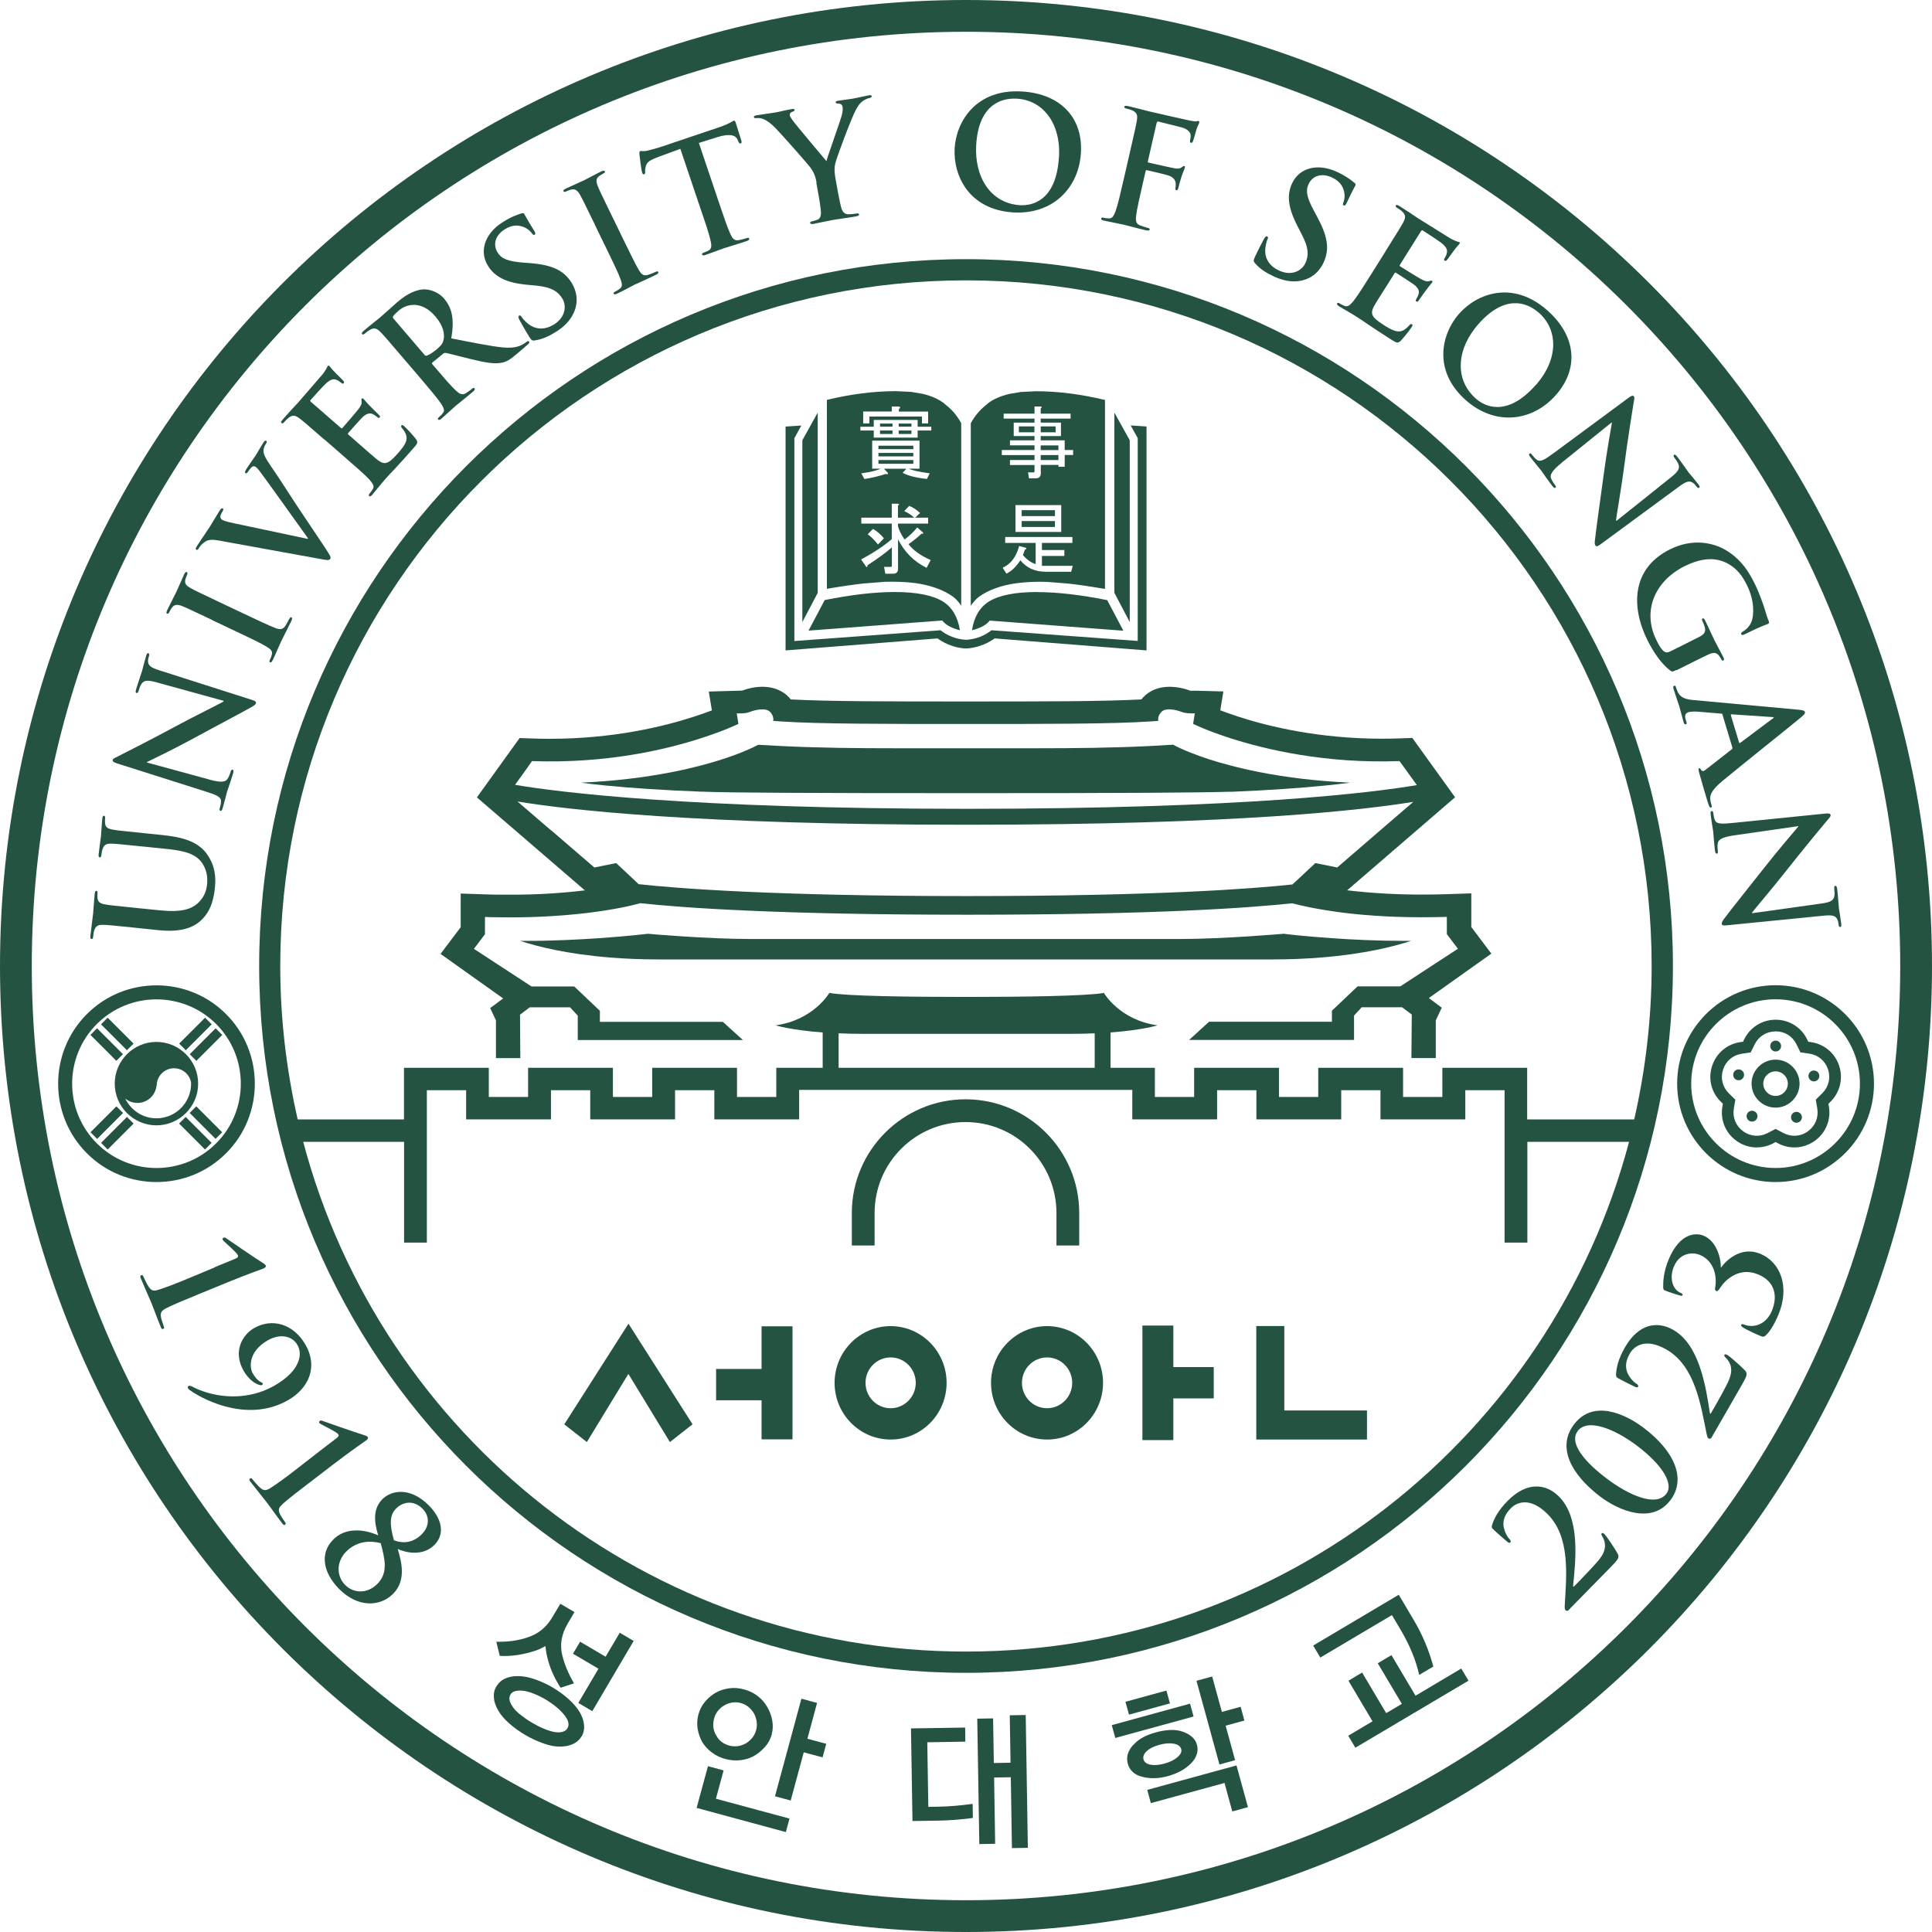 <?xml version="1.0" encoding="UTF-8"?>
<svg id="_레이어_2" data-name="레이어 2" xmlns="http://www.w3.org/2000/svg" viewBox="0 0 206.12 206.12">
  <defs>
    <style>
      .cls-1 {
        fill: #245441;
      }
    </style>
  </defs>
  <g id="_레이어_1-2" data-name="레이어 1">
    <path class="cls-1" d="m103.06,0C46.14,0,0,46.14,0,103.06c0,56.92,46.14,103.06,103.06,103.06,56.92,0,103.06-46.14,103.06-103.06C206.12,46.14,159.98,0,103.06,0Zm70.48,173.54c-18.04,18.04-42.95,29.19-70.48,29.19-27.53,0-52.43-11.15-70.48-29.19C14.55,155.5,3.39,130.59,3.39,103.06s11.16-52.44,29.19-70.48C50.63,14.54,75.53,3.39,103.06,3.39c27.53,0,52.44,11.15,70.48,29.19,18.04,18.04,29.19,42.95,29.19,70.48,0,27.53-11.16,52.44-29.19,70.48Z"/>
    <g>
      <path class="cls-1" d="m14.54,98.99c-2.5-.26-2.96-.3-3.48-.32-.56-.02-.84.08-1.01.61-.05.13-.09.41-.11.64-.02.18-.06.28-.18.26s-.14-.13-.11-.38c.09-.87.24-1.9.29-2.39.04-.39.1-1.43.16-2.02.03-.25.07-.36.18-.35s.14.11.12.28c-.02.18-.01.28,0,.48.04.45.3.61.87.7.52.09.98.13,3.48.39l2.3.23c2.38.24,3.43-.13,4.17-.87.68-.68.83-1.43.88-1.98.07-.72-.07-1.63-.66-2.36-.81-1-2.28-1.2-3.97-1.37l-2.05-.21c-2.5-.25-2.96-.3-3.48-.32-.56-.02-.84.08-1.01.61-.05.13-.09.41-.11.59s-.06.28-.18.26-.14-.13-.11-.36c.09-.84.24-1.87.24-1.88.02-.2.08-1.24.14-1.87.02-.23.07-.34.18-.33s.14.11.12.31c-.02.18-.01.28,0,.48.04.45.3.61.87.7.52.09.98.13,3.48.39l1.76.18c1.82.19,3.74.56,4.78,2.06.88,1.27.94,2.47.83,3.54-.09.87-.3,2.44-1.51,3.53-.84.76-2.12,1.26-4.5,1.02l-2.4-.25Z"/>
      <path class="cls-1" d="m22.32,83.17c1.24.34,1.71.26,1.92-.03.18-.24.28-.54.36-.79.05-.17.11-.26.21-.23.13.04.12.19.05.41-.31,1.03-.55,1.65-.64,1.95-.04.14-.22.9-.46,1.72-.06.21-.12.34-.26.3-.09-.03-.1-.13-.05-.29.06-.21.13-.5.13-.74,0-.45-.44-.65-1.81-1.08l-9.27-2.94c-.32-.1-.52-.21-.48-.37.05-.17.3-.25.67-.44.26-.13,3.51-1.77,6.5-3.39,1.4-.75,4.31-2.2,4.65-2.4l.02-.08-7.15-1.97c-.97-.27-1.31-.22-1.58.11-.17.21-.28.59-.35.81-.06.19-.12.24-.22.21-.13-.04-.09-.22-.02-.46.25-.82.52-1.57.62-1.9.05-.17.19-.79.42-1.56.06-.21.12-.36.25-.32.1.03.11.14.06.33-.05.16-.09.28-.1.49,0,.48.29.71,1.17.99l9.92,3.17c.35.1.47.21.43.35-.05.17-.28.31-.51.43-1.25.71-3.93,2.11-6.05,3.27-2.22,1.21-4.68,2.39-5.07,2.58v.05s6.63,1.81,6.63,1.81Z"/>
      <path class="cls-1" d="m22.63,66.14c-2.27-1.07-2.68-1.27-3.17-1.47-.52-.21-.84-.18-1.08.11-.12.14-.23.33-.31.51-.07.15-.14.22-.26.17-.09-.04-.06-.18.05-.41.27-.57.76-1.49.96-1.92.18-.37.55-1.27.82-1.84.09-.19.18-.3.27-.26.12.06.11.16.04.31-.07.15-.11.28-.17.47-.12.44.08.68.59.95.46.26.88.45,3.15,1.53l2.62,1.24c1.45.69,2.62,1.24,3.29,1.49.42.15.74.17,1.01-.25.13-.19.31-.51.42-.73.08-.16.16-.22.23-.18.1.05.09.19.01.35-.47.98-.96,1.9-1.15,2.31-.16.34-.56,1.3-.85,1.9-.09.19-.19.28-.29.23-.08-.04-.09-.12,0-.29.11-.22.16-.42.2-.56.08-.33-.13-.54-.54-.79-.59-.37-1.77-.93-3.21-1.61l-2.62-1.24Z"/>
      <path class="cls-1" d="m23.3,57.66c-.97-.17-1.27-.03-1.73.38-.19.17-.33.4-.4.51-.08.12-.15.14-.23.09-.11-.07-.03-.23.11-.44.47-.74,1.02-1.5,1.33-1.99.22-.35.61-1.04,1.05-1.73.11-.17.23-.3.33-.24.1.06.07.16,0,.29-.14.22-.26.44-.25.6,0,.14.08.25.2.33.18.12.65.24,1.27.37l7.84,1.66.04-.06c-1.14-1.58-4.46-6.25-5.16-7.17-.14-.19-.31-.37-.43-.46-.11-.07-.26-.09-.38.01-.16.13-.31.33-.43.51-.08.12-.17.23-.26.16-.11-.07-.06-.21.11-.48.45-.69.86-1.25.98-1.43.15-.24.53-.92.8-1.33.12-.18.21-.27.31-.21.1.06.07.16-.02.3-.09.14-.28.43-.27.79,0,.26.11.62.76,1.57.96,1.38,1.47,2.23,2.69,4.08,1.46,2.19,2.55,3.81,3.05,4.56.57.88.74,1.1.62,1.3-.12.18-.36.14-1.19-.02l-10.73-1.95Z"/>
      <path class="cls-1" d="m34.63,46.92c-1.89-1.65-2.24-1.95-2.66-2.27-.45-.34-.73-.42-1.18-.08-.11.08-.31.28-.46.45-.12.14-.21.19-.3.11-.09-.08-.04-.18.13-.37.29-.34.62-.69.89-1,.29-.31.56-.59.71-.76.35-.4,2.5-2.88,2.7-3.12.18-.26.33-.48.39-.6.04-.07.07-.18.12-.24.05-.06.12-.03.18.02.09.08.18.27.72.8.11.12.64.62.77.78.05.07.1.16.03.24-.08.09-.16.06-.27-.04-.09-.08-.31-.25-.51-.32-.3-.11-.56-.11-1.17.44-.21.19-1.37,1.48-1.59,1.72-.05.06-.04.12.05.2l3.15,2.74c.09.08.15.11.21.03.24-.27,1.48-1.71,1.71-2.01.23-.32.36-.54.33-.76-.02-.17-.04-.28.01-.34.04-.05.1-.07.17,0,.08.06.23.29.82.89.24.23.7.7.79.78.1.09.24.21.14.32-.08.09-.15.07-.21.01-.14-.1-.3-.24-.49-.34-.3-.15-.64-.14-1.09.27-.23.21-1.32,1.44-1.58,1.74-.05.06-.02.12.06.18l.98.86c.42.37,1.56,1.38,1.93,1.68.88.72,1.24.69,2.35-.58.28-.32.74-.85.87-1.3s0-.83-.43-1.36c-.12-.14-.14-.21-.07-.3.09-.1.19-.01.31.1.29.25,1.05,1.09,1.24,1.36.25.37.15.48-.26.95-.81.93-1.43,1.6-1.91,2.12-.49.51-.84.89-1.16,1.26-.12.14-.36.41-.61.72-.25.29-.51.63-.72.88-.14.16-.25.22-.34.14-.06-.05-.06-.14.07-.29.16-.19.27-.36.34-.49.17-.29-.05-.59-.37-.96-.47-.52-1.45-1.37-2.6-2.37l-2.19-1.91Z"/>
      <path class="cls-1" d="m42.91,38.08c-1.63-1.91-1.93-2.26-2.3-2.64-.39-.4-.66-.52-1.15-.25-.12.06-.35.23-.52.38-.14.12-.23.16-.31.07-.08-.09,0-.19.18-.35.66-.57,1.49-1.21,1.75-1.43.43-.36,1.35-1.22,1.74-1.55.79-.68,1.7-1.32,2.77-1.43.55-.06,1.6.15,2.32.99.79.93,1.13,2.11.75,4.23,2.32.45,4.14.83,5.54.97,1.33.13,1.91-.23,2.13-.35.16-.09.28-.18.38-.26s.18-.09.24-.03c.09.1.02.2-.13.33l-1.19,1.02c-.7.6-1.07.81-1.55.91-.79.17-1.77,0-3.29-.37-1.09-.26-2.4-.62-2.72-.67-.13-.02-.21.03-.3.11l-1.11.91c-.06.05-.08.11-.01.19l.15.18c1,1.17,1.84,2.16,2.36,2.63.35.33.66.54,1.08.27.21-.14.51-.35.66-.48.1-.09.18-.09.24-.03.08.09.02.2-.14.34-.73.62-1.69,1.38-1.88,1.54-.24.2-1,.92-1.5,1.35-.16.14-.28.18-.36.09-.05-.06-.04-.14.12-.27.19-.16.32-.31.41-.44.21-.26.04-.59-.23-1-.39-.58-1.24-1.57-2.22-2.73l-1.89-2.21Zm2.33-.27c.12.14.19.17.31.13.34-.14.75-.42,1.06-.69.5-.43.62-.62.71-.98.14-.6,0-1.49-.87-2.51-1.52-1.78-3.14-1.29-3.88-.65-.31.27-.53.47-.62.62-.07.1-.05.17.04.27l3.26,3.81Z"/>
      <path class="cls-1" d="m57.09,36.32c-.29.04-.37,0-.57-.3-.49-.77-.96-1.64-1.09-1.87-.12-.22-.17-.4-.06-.47.13-.08.22.04.29.15.12.18.36.44.58.63.96.83,2.02.69,2.89.14,1.25-.8,1.32-2.04.85-2.77-.43-.68-1.05-1.19-2.78-1.36l-.96-.09c-2.29-.22-3.44-.86-4.16-1.99-.98-1.53-.4-3.45,1.54-4.68.9-.58,1.58-.81,2-.94.14-.05.24-.05.3.04.12.18.32.62,1.01,1.71.2.31.22.44.11.52-.1.06-.19,0-.3-.16-.08-.12-.42-.51-.95-.69-.38-.13-1.05-.29-1.95.28-1.03.66-1.27,1.65-.74,2.49.41.64,1.04.92,2.75,1.06l.58.04c2.49.19,3.7.77,4.54,2.09.51.81.82,1.96.23,3.25-.41.89-1.11,1.51-1.85,1.98-.81.51-1.5.82-2.26.93Z"/>
      <path class="cls-1" d="m63.45,23.93c-1.1-2.25-1.3-2.67-1.56-3.13-.27-.49-.55-.67-.91-.58-.18.03-.38.11-.56.2-.15.07-.25.09-.31-.03-.04-.09.06-.18.3-.29.56-.27,1.52-.68,1.95-.89.37-.18,1.22-.65,1.79-.92.19-.09.33-.12.37-.03.06.12-.02.19-.17.26-.15.07-.26.15-.42.26-.36.27-.36.58-.14,1.11.2.49.4.9,1.5,3.16l1.27,2.61c.7,1.44,1.27,2.61,1.64,3.22.24.38.47.6.95.44.22-.07.56-.2.79-.31.16-.08.26-.07.29,0,.05.1-.05.21-.21.29-.98.48-1.93.89-2.33,1.08-.34.17-1.25.67-1.85.95-.19.09-.32.1-.37,0-.04-.07,0-.15.18-.23.22-.11.39-.22.5-.32.27-.2.23-.5.07-.95-.23-.66-.8-1.83-1.5-3.27l-1.27-2.61Z"/>
      <path class="cls-1" d="m72.58,15.88l-2.31.85c-.9.34-1.24.54-1.36.97-.08.29-.09.5-.08.64.01.14-.01.21-.11.25-.11.04-.17-.03-.22-.2-.08-.25-.27-1.77-.28-1.91-.02-.22,0-.33.09-.36.12-.04.33.06.74-.04.47-.11,1.07-.28,1.59-.45l6.19-2.09c.5-.17.83-.33,1.05-.44.22-.13.33-.2.4-.22.11-.04.16.05.24.29.11.33.43,1.42.57,1.83.04.16.04.27-.06.3-.12.04-.18-.03-.28-.25l-.07-.17c-.17-.4-.74-.69-2.14-.25l-1.98.62,2.16,6.41c.49,1.44.9,2.67,1.21,3.32.19.42.4.73.89.64.23-.04.58-.13.82-.21.17-.06.27-.04.29.04.04.11-.07.2-.24.26-1.03.35-2.03.63-2.47.78-.36.12-1.33.5-1.95.71-.2.07-.33.06-.37-.05-.03-.08.02-.15.21-.21.23-.08.41-.17.54-.25.29-.17.27-.54.16-1.01-.14-.68-.56-1.92-1.05-3.35l-2.16-6.41Z"/>
      <path class="cls-1" d="m87.12,19.49c-.16-.88-.38-1.21-.68-1.64-.16-.24-2.97-3.43-3.69-4.17-.51-.53-.99-.86-1.33-.99-.23-.08-.53-.12-.72-.09-.13.02-.25.01-.27-.1-.02-.1.09-.17.28-.2.29-.05,1.52-.22,2.06-.31.34-.06,1-.23,1.73-.36.16-.03.25,0,.27.1.02.1-.09.13-.33.24-.14.06-.2.2-.18.33.02.13.14.31.29.52.31.45,3.28,3.96,3.62,4.37.09-.42,1.51-4.36,1.64-4.9.1-.39.12-.67.08-.89-.03-.16-.12-.33-.41-.35-.15,0-.3-.01-.32-.11-.02-.11.06-.16.25-.19.54-.09,1.07-.14,1.54-.22.36-.06,1.42-.3,1.73-.36.18-.03.3-.02.32.08.02.11-.1.19-.28.22-.16.03-.46.15-.68.32-.31.22-.46.45-.74.95-.42.75-2.02,4.97-2.19,5.72-.14.63-.05,1.13.04,1.67l.24,1.33c.05.26.17.94.34,1.62.12.47.33.8.82.78.23,0,.6-.04.82-.08.18-.03.27,0,.28.08.02.11-.1.19-.31.22-1.02.18-2.06.31-2.5.39-.41.07-1.42.3-2.02.41-.23.04-.36.03-.39-.1-.01-.08.06-.14.24-.18.23-.04.42-.11.56-.17.31-.12.4-.51.34-.98-.07-.69-.19-1.37-.24-1.63l-.24-1.33Z"/>
      <path class="cls-1" d="m101.85,15.79c.18-2.82,2.27-6.34,7.21-6.03,4.1.26,6.5,2.81,6.26,6.58-.24,3.77-3.06,6.58-7.24,6.32-4.73-.3-6.41-3.96-6.23-6.87Zm11.13,1.02c.23-3.69-1.75-6.11-4.45-6.28-1.89-.12-4.12.8-4.38,4.9-.22,3.42,1.51,6.26,4.67,6.46,1.15.07,3.85-.32,4.15-5.08Z"/>
      <path class="cls-1" d="m121.92,19.58c-.35,1.54-.63,2.75-.71,3.44-.06.48-.04.85.42,1.03.22.08.56.2.79.25.21.05.26.11.24.19-.03.11-.15.13-.39.08-1.01-.23-2.01-.51-2.43-.61-.42-.1-1.44-.28-2.05-.42-.23-.05-.33-.11-.3-.24.02-.08.09-.11.27-.07.24.06.44.07.59.07.34,0,.5-.33.67-.78.24-.66.51-1.86.87-3.41l.65-2.83c.56-2.44.66-2.9.75-3.42.09-.55.02-.84-.48-1.08-.12-.06-.39-.14-.62-.19-.16-.04-.27-.09-.24-.19.03-.13.17-.13.41-.08.42.1.88.22,1.3.32.41.11.78.21,1.01.26.61.14,3.88.89,4.25.96.31.05.5.1.67.09.1,0,.2-.06.28-.04.06.01.1.09.08.17-.03.11-.15.29-.29.69-.05.16-.3,1.1-.38,1.28-.05.12-.1.21-.21.19s-.13-.11-.1-.29c.03-.13.09-.39.04-.63-.06-.25-.34-.57-.95-.73l-2.47-.62c-.1-.02-.16.02-.2.19l-.92,4.02c-.02.1-.02.15.08.17l2.06.46c.27.06.5.11.73.15.31.05.55.04.76-.13.1-.08.15-.13.25-.11.06.02.08.07.06.17-.02.1-.2.48-.36.97-.11.31-.31,1.05-.33,1.16-.03.14-.07.31-.23.27-.1-.02-.1-.14-.08-.25.03-.11.04-.31.02-.52-.03-.24-.2-.59-.69-.77-.39-.14-2.1-.53-2.37-.59-.08-.02-.12,0-.15.12l-.3,1.3Z"/>
      <path class="cls-1" d="m133.91,28.1c-.19-.21-.2-.31-.05-.64.38-.83.85-1.7.97-1.93.12-.22.24-.36.36-.31.14.06.09.2.03.32-.09.2-.17.54-.21.83-.18,1.26.52,2.07,1.46,2.5,1.35.62,2.43,0,2.79-.79.34-.74.43-1.53-.38-3.07l-.44-.86c-1.06-2.04-1.15-3.36-.6-4.57.75-1.65,2.68-2.21,4.76-1.26.98.45,1.54.88,1.88,1.17.12.09.18.17.13.28-.09.2-.35.6-.88,1.77-.15.33-.25.43-.37.38-.11-.05-.11-.16-.03-.34.06-.14.2-.63.06-1.17-.1-.39-.33-1.04-1.3-1.48-1.11-.51-2.08-.17-2.49.73-.31.69-.21,1.37.61,2.89l.28.51c1.19,2.2,1.37,3.53.72,4.95-.4.87-1.2,1.76-2.6,1.97-.97.14-1.87-.11-2.67-.47-.87-.4-1.5-.81-2.01-1.39Z"/>
      <path class="cls-1" d="m147.87,26.72c1.33-2.12,1.58-2.52,1.83-2.98.27-.49.3-.79-.1-1.17-.09-.1-.32-.26-.52-.38-.15-.1-.22-.18-.16-.27.06-.1.18-.06.39.07.38.24.77.5,1.12.72.36.24.67.46.86.58.45.28,3.23,2.02,3.5,2.18.28.14.52.25.65.29.08.03.19.04.26.08.07.04.05.11,0,.18-.06.1-.24.22-.68.84-.1.13-.51.73-.65.88-.06.06-.14.13-.24.07-.1-.06-.08-.15,0-.27.06-.1.2-.34.23-.56.06-.31.03-.57-.62-1.09-.22-.18-1.67-1.12-1.95-1.3-.07-.04-.12-.02-.19.08l-2.22,3.54c-.06.1-.08.16,0,.21.31.19,1.92,1.2,2.25,1.37.35.18.59.27.8.21.17-.05.27-.09.34-.04.06.04.08.09.03.17s-.25.27-.75.95c-.19.27-.58.8-.64.9-.07.11-.17.27-.29.19-.1-.06-.09-.13-.05-.2.07-.15.19-.33.26-.54.11-.32.04-.66-.44-1.04-.25-.19-1.62-1.08-1.96-1.29-.07-.04-.12,0-.17.09l-.69,1.1c-.3.48-1.12,1.75-1.36,2.17-.58.98-.48,1.33.94,2.23.36.23.95.6,1.42.66.47.06.82-.13,1.28-.64.12-.14.19-.17.29-.11.11.07.04.18-.05.32-.2.32-.91,1.2-1.15,1.44-.33.3-.45.22-.98-.11-1.05-.66-1.8-1.17-2.39-1.56-.58-.4-1.01-.69-1.43-.95-.15-.1-.46-.29-.81-.49-.32-.2-.7-.4-.98-.58-.18-.11-.25-.22-.19-.31.04-.07.13-.08.29.03.21.13.39.21.54.26.31.12.58-.14.89-.51.44-.54,1.13-1.65,1.94-2.93l1.54-2.46Z"/>
      <path class="cls-1" d="m155.7,33.44c1.87-2.11,5.68-3.6,9.39-.32,3.07,2.72,3.4,6.21.89,9.04-2.5,2.83-6.46,3.31-9.6.53-3.54-3.14-2.62-7.06-.69-9.25Zm8.15,7.64c2.45-2.77,2.38-5.89.35-7.69-1.42-1.26-3.74-1.9-6.46,1.17-2.28,2.57-2.66,5.86-.29,7.96.86.77,3.24,2.12,6.4-1.45Z"/>
      <path class="cls-1" d="m166.57,49.41c-1,.81-1.21,1.24-1.11,1.57.09.28.27.54.43.75.11.14.14.24.07.3-.1.08-.22-.02-.36-.2-.65-.85-1.01-1.41-1.2-1.66-.09-.12-.6-.71-1.12-1.39-.13-.17-.21-.3-.09-.39.08-.06.17,0,.26.13.13.17.32.4.52.54.37.26.79.02,1.94-.83l7.82-5.78c.26-.2.48-.3.58-.17.11.14.03.39-.04.8-.05.29-.63,3.88-1.07,7.25-.21,1.57-.75,4.79-.79,5.17l.05.07,5.79-4.63c.79-.62.95-.93.84-1.35-.07-.26-.31-.57-.45-.76-.12-.16-.12-.24-.04-.3.1-.08.23.05.38.25.52.68.96,1.34,1.17,1.62.11.14.53.61,1.02,1.25.13.17.22.31.11.39-.08.06-.18.01-.3-.15-.1-.13-.18-.24-.34-.36-.38-.29-.74-.18-1.49.37l-8.39,6.17c-.29.22-.45.26-.54.14-.11-.14-.09-.41-.05-.67.16-1.43.59-4.42.91-6.81.33-2.51.82-5.19.89-5.62l-.03-.04-5.36,4.32Z"/>
      <path class="cls-1" d="m178.84,71.48c-.4.2-.44.2-.63.07-.98-.71-1.86-2.08-2.44-3.23-1.8-3.62-1.68-7.68,2.39-9.71,2.36-1.18,4.63-.77,6.11.17,1.56.99,2.32,2.25,2.94,3.5.51,1.02.98,2.41,1.07,2.73.1.34.26.9.42,1.25.07.18.03.24-.07.3-.16.08-.63.18-2.47,1.1-.24.12-.33.11-.39,0-.05-.1,0-.17.12-.24.32-.21.75-.52.98-1.11.25-.68.34-2.2-.49-3.87-.4-.81-1-1.86-2.37-2.47-1.11-.48-2.48-.46-4.29.44-3.18,1.58-4.55,4.79-2.99,7.91.19.38.45.9.79,1.17.21.17.44.13.69,0l1.39-.69c.74-.37,1.3-.65,1.74-.88.5-.27.67-.52.53-1.05-.03-.13-.14-.39-.24-.6-.07-.13-.08-.24,0-.28.12-.06.2.03.3.24.38.77.8,1.72,1.02,2.16.23.46.66,1.22.9,1.71.1.19.12.31,0,.37-.09.04-.16-.03-.21-.13-.06-.12-.12-.21-.24-.38-.27-.36-.6-.38-1.12-.14-.45.21-1.04.5-1.78.87l-1.62.81Z"/>
      <path class="cls-1" d="m183.77,76.23c-.02-.08-.07-.1-.17-.1l-2.42-.2c-.44-.04-.85,0-1.04.05-.28.09-.45.29-.3.78l.07.24c.06.19.04.25-.05.27-.13.04-.19-.05-.24-.22-.15-.51-.31-1.2-.46-1.69-.05-.17-.36-1.03-.61-1.85-.06-.21-.06-.31.07-.35.09-.03.15.02.18.15.04.14.12.36.18.48.31.7.94.84,1.83.91l10.99,1.01c.51.05.72.09.76.25.04.14-.07.28-.39.55-.75.64-6.31,5.07-8.41,6.81-1.24,1.03-1.32,1.55-1.3,1.91.02.25.08.49.14.68.04.13.05.21-.06.24-.13.04-.2-.09-.38-.68-.17-.57-.52-1.72-.87-2.99-.07-.29-.13-.48-.02-.51.09-.03.15.02.21.18.07.1.24.17.41.03l2.87-2.24c.07-.06.09-.11.06-.19l-1.06-3.52Zm1.76,2.98c.02.08.08.08.12.05l3.46-2.59c.06-.03.13-.07.12-.12s-.1-.06-.17-.05l-4.31-.29c-.07,0-.11.03-.09.1l.88,2.91Z"/>
      <path class="cls-1" d="m185.03,89.12c-1.27.18-1.68.45-1.75.79-.07.29-.04.6-.01.87.02.18,0,.28-.1.29-.13.02-.18-.13-.21-.36-.12-1.06-.15-1.73-.19-2.04-.02-.15-.16-.91-.26-1.76-.03-.21-.03-.36.12-.38.1-.01.14.08.16.25.02.21.08.51.17.73.18.41.66.42,2.09.27l9.67-.98c.33-.04.56-.02.58.15.02.18-.17.35-.44.67-.19.22-2.52,3.02-4.62,5.69-.98,1.25-3.08,3.73-3.31,4.04v.08s7.35-1.03,7.35-1.03c1-.13,1.29-.32,1.41-.73.07-.26.02-.65,0-.88-.02-.2.02-.27.12-.28.13-.02.17.16.2.41.1.85.14,1.64.18,1.99.02.18.14.8.24,1.6.03.21.03.38-.1.39-.1.01-.16-.08-.18-.28-.02-.16-.03-.29-.11-.49-.19-.44-.54-.53-1.46-.44l-10.36,1.03c-.36.04-.52,0-.53-.15-.02-.18.14-.4.29-.6.86-1.15,2.76-3.5,4.25-5.4,1.56-1.99,3.35-4.05,3.62-4.38v-.05s-6.82.98-6.82.98Z"/>
    </g>
    <g>
      <path class="cls-1" d="m62.03,185.26c-.22.38-.54.65-.95.83-.41.17-.88.26-1.41.25-.53,0-1.12-.13-1.78-.37-.66-.24-1.29-.54-1.9-.9-.59-.35-1.15-.75-1.67-1.21-.52-.46-.91-.92-1.17-1.38-.27-.46-.43-.92-.46-1.36-.04-.44.05-.85.28-1.22s.53-.65.94-.83c.4-.18.87-.26,1.41-.25.53,0,1.12.12,1.78.35.66.23,1.28.52,1.87.87.61.36,1.18.77,1.7,1.24.52.47.91.93,1.18,1.39s.42.91.46,1.36c.04.45-.04.86-.26,1.23Zm-1.49-11.99c-.64,1.09-.83,2.21-.55,3.34.23.95.64,1.94,1.25,2.98l-1.43.47c-.72-1.11-1.2-2.23-1.45-3.38-.08-.32-.13-.68-.17-1.07-.37.22-.75.4-1.14.52-1.31.42-2.55.6-3.73.53l-.37-1.51c1.2.03,2.3-.11,3.3-.45,1.15-.36,2.04-1.08,2.67-2.15l.86-1.45,1.51.89-.75,1.27Zm0,11.11c.11-.19.14-.4.09-.62-.05-.23-.18-.48-.4-.76-.22-.28-.5-.57-.86-.87-.36-.3-.75-.57-1.16-.82-.39-.23-.82-.44-1.27-.62-.45-.18-.83-.28-1.14-.31-.31-.03-.58-.02-.82.04-.24.06-.41.18-.52.37-.11.19-.14.39-.09.62.05.23.18.48.38.76.19.26.47.54.85.83.38.29.76.56,1.16.79.41.24.83.46,1.26.64.43.18.82.3,1.17.36.32.05.6.04.84-.03.24-.07.41-.2.52-.39Zm7.07-9.32l-4.42,7.5-1.49-.88,2.15-3.65-2.72-1.6.76-1.28,2.72,1.6,1.51-2.56,1.49.88Z"/>
      <path class="cls-1" d="m83.84,195.46l-9.52-2.58,1.21-4.45,1.67.45-.82,3.02,7.85,2.12-.39,1.44Zm-1.5-10.42c-.14.5-.38.95-.73,1.34-.35.39-.74.71-1.19.97-.43.24-.9.38-1.43.44-.53.06-1.06.02-1.61-.13-.53-.14-1-.37-1.43-.69-.43-.32-.77-.69-1.03-1.11-.24-.44-.41-.91-.49-1.42-.08-.51-.06-1.01.08-1.52.14-.52.37-.97.7-1.36.33-.39.7-.71,1.13-.96.44-.25.93-.41,1.46-.48.53-.07,1.06-.03,1.59.12.55.15,1.03.38,1.45.71.42.32.75.7,1,1.14.26.43.44.9.54,1.41s.09,1.02-.05,1.54Zm-1.67-.45c.08-.32.1-.63.05-.94-.05-.31-.14-.59-.28-.85-.16-.26-.35-.49-.59-.69-.24-.2-.51-.34-.82-.42-.3-.08-.61-.1-.92-.05-.31.05-.58.15-.83.3-.27.15-.5.35-.69.59-.19.24-.33.52-.41.84-.08.32-.11.63-.07.93.04.3.14.59.3.84.13.26.32.49.56.68.24.19.52.33.82.41.31.08.61.1.92.06.3-.04.59-.14.86-.29.24-.15.47-.34.67-.58.2-.24.34-.52.43-.83Zm3.68,7.5l-1.67-.45,2.82-10.41,1.67.45-1.03,3.82,2.01.54-.39,1.45-2.01-.54-1.39,5.13Z"/>
      <path class="cls-1" d="m103.8,193.95c-1.24.17-2.5.27-3.78.29l-2.67.04-.16-9.88,5.78-.09.02,1.5-4.06.07.11,6.89,1.1-.02c1.11-.02,2.32-.12,3.63-.3l.02,1.5Zm5.86,3.19l-1.7.03-.12-7.56-1.78.03.11,7.07-1.69.03-.22-13.38,1.69-.03.08,4.76,1.78-.03-.08-5.06,1.7-.03.23,14.17Z"/>
      <path class="cls-1" d="m127.34,183.13l-8.35,2.29-.38-1.37,8.35-2.29.38,1.37Zm-2.52-1.4l-4.37,1.2-.38-1.37,4.37-1.2.38,1.37Zm-3.92,4.45c.29-.34.65-.62,1.07-.84.42-.22.87-.39,1.36-.52.49-.14.98-.22,1.47-.25.48-.03.94.03,1.36.17.39.13.72.31.99.54s.46.52.55.87c.1.36.09.71-.03,1.04-.12.34-.31.65-.59.92-.31.32-.67.6-1.1.83-.42.23-.88.41-1.38.55-.48.13-.96.21-1.43.22s-.92-.04-1.35-.16c-.39-.1-.71-.26-.97-.5-.26-.24-.43-.53-.53-.89-.09-.35-.09-.69,0-1.02.1-.33.29-.66.57-.97Zm5.12.43c-.08-.3-.35-.5-.79-.58-.44-.08-.96-.04-1.54.12-.58.16-1.03.38-1.34.67-.32.29-.43.59-.35.89.08.29.33.48.74.56.41.08.91.04,1.5-.12.59-.16,1.05-.39,1.39-.69.34-.3.47-.58.39-.85Zm-3.63,4.35l9.53-2.61,1.22,4.45-1.67.46-.83-3.04-7.86,2.15-.38-1.4Zm6.93-12.11l1.04,3.79,2-.55.4,1.47-2,.55,1.01,3.68-1.67.46-2.45-8.93,1.67-.46Z"/>
      <path class="cls-1" d="m149.24,170.15l1.55,2.62c.95,1.59,1.66,3.27,2.13,5.03l-1.51.89c-.35-1.58-1.02-3.19-1.99-4.83l-.92-1.55-7.64,4.53-.76-1.28,9.13-5.42Zm7.44,9.15l-12.08,7.16-.76-1.28,2.59-1.54-2.57-4.33,1.46-.87,2.57,4.33,1.67-.99-2.57-4.33,1.46-.87,2.57,4.33,4.88-2.9.76,1.28Z"/>
    </g>
    <g>
      <path class="cls-1" d="m167.35,171.79c-.08.08-.23.1-.33,0s-.09-.32-.08-.54c.17-3.11.64-7.3-1.88-9.76-1.88-1.85-3.28-1.18-3.86-.59-.5.51-.79,1-.81,1.68,0,.55.34,1.32.65,1.62.12.12.19.26.07.38-.06.06-.18.01-.33-.12-.12-.09-1.17-1-1.51-1.34-.11-.11-.14-.17-.1-.38.22-.7.63-1.55,1.66-2.6,2.06-2.1,4.08-1.87,5.47-.5,2.31,2.27,1.81,6.8,1.53,9.54-.01.11.05.12.11.06l.79-.81c.2-.2,1.56-1.62,1.94-2.12.71-.92.69-1.71.27-2.4-.11-.18-.12-.26-.05-.33.08-.08.2,0,.32.13.19.19,1.08,1.5,1.36,2.02.23.41.08.64-.66,1.39l-4.58,4.67Z"/>
      <path class="cls-1" d="m178.19,160.07c-1.99,2.62-5.56,1.04-7.45-.39-3.1-2.35-4.68-5.26-2.81-7.72,2-2.63,5.32-1.22,7.44.38,3.3,2.5,4.56,5.45,2.83,7.73Zm-9.88-7.38c-.76,1,.07,2.75,3.1,5.05,2.3,1.74,5.26,3.09,6.37,1.62.82-1.08-.5-3.12-3.08-5.08-2.3-1.75-5.29-3.05-6.39-1.6Z"/>
      <path class="cls-1" d="m182.6,153.38c-.06.1-.2.15-.32.09-.12-.07-.16-.29-.21-.51-.62-3.05-1.22-7.22-4.28-8.98-2.29-1.31-3.47-.32-3.89.4-.36.62-.52,1.17-.36,1.83.13.54.66,1.19,1.04,1.41.14.08.25.2.17.35-.04.07-.17.06-.35-.03-.14-.06-1.38-.68-1.8-.92-.13-.08-.18-.12-.19-.34.03-.73.22-1.66.95-2.93,1.46-2.55,3.47-2.84,5.17-1.86,2.81,1.61,3.47,6.13,3.89,8.85.02.11.08.1.12.03l.57-.99c.14-.25,1.11-1.96,1.34-2.54.46-1.07.24-1.83-.34-2.39-.15-.14-.18-.22-.13-.31.06-.1.2-.04.34.04.23.13,1.42,1.18,1.83,1.61.32.34.24.6-.29,1.51l-3.26,5.67Z"/>
      <path class="cls-1" d="m188.4,142.47c-.22.18-.35.16-.54.08-.72-.3-1.57-.71-1.88-.91-.17-.11-.26-.2-.22-.29.04-.09.15-.1.27-.05.99.41,2.36.09,3.01-1.46.63-1.53.36-3.12-1.48-3.88-2.07-.86-3.56.69-4.01,1.39-.24.37-.34.44-.46.38-.11-.04-.14-.18-.1-.37.15-.75.14-2.74-1.66-3.49-.65-.27-2.09-.31-2.75,1.26-.5,1.22-.16,2.44.75,2.82.18.08.21.16.17.23-.03.06-.09.09-.27.03-.52-.14-1.23-.38-1.59-.53-.14-.06-.19-.1-.2-.34-.01-.62.04-1.68.58-2.96,1.23-2.96,3.01-2.85,3.73-2.55,1.51.63,1.88,2.69,1.84,3.4h.03c.73-1.02,2.31-2.24,4.17-1.47,2.16.89,3.19,3.51,1.94,6.51-.45,1.09-.99,1.9-1.33,2.17Z"/>
    </g>
    <g>
      <path class="cls-1" d="m22.89,135.2c.83-.34,1.5-.61,2.02-.83.37-.15.56-.23.46-.46-.12-.29-1.2-1.2-1.48-1.49-.06-.06-.12-.13-.15-.19-.02-.05.03-.16.12-.19s.2,0,.28.07c.06.05,3.22,2.21,3.84,2.59.15.1.32.19.37.32.06.14-.09.25-.25.32-.12.05-1.69.59-4.05,1.56l-2.85,1.17c-1.48.61-2.79,1.15-3.45,1.49-.47.25-.67.42-.58.96.05.25.28.93.33,1.06.03.06.01.16-.1.2-.11.04-.17-.02-.24-.19-.48-1.17-.84-2.18-1.01-2.59-.15-.35-.72-1.63-1.13-2.62-.07-.17-.08-.28.03-.32.11-.04.18,0,.21.06.07.17.44.94.62,1.19.31.45.56.44,1.07.28.71-.22,2.03-.73,3.5-1.35l2.45-1.02Z"/>
      <path class="cls-1" d="m30.75,149.37c-4.05,2.33-8.63.25-10.5-1.06-.08-.05-.14-.11-.21-.23-.03-.06,0-.17.07-.21.1-.06.25,0,.34.03,1.78.98,5.45,1.87,8.86-.09,2.56-1.47,3.06-3.21,2.42-4.32-.6-1.04-1.92-1.2-3.15-.5-2.21,1.27-1.91,3.01-1.63,3.5.29.51.54.75.74.88.18.11.29.14.33.2s0,.15-.06.19c-.04.03-.16.03-.2.02-.69-.16-1.34-.79-1.76-1.52-1.2-2.08-.12-3.86,1.09-4.56,1.95-1.12,4.22-.46,5.5,1.76,1.36,2.36.36,4.64-1.84,5.91Z"/>
      <path class="cls-1" d="m34,154.89c.72-.55,1.29-.98,1.74-1.33.32-.24.48-.37.33-.56-.19-.25-1.47-.85-1.81-1.05-.08-.05-.15-.09-.2-.14-.03-.04-.01-.16.06-.22.08-.06.2-.05.29,0,.07.03,3.68,1.3,4.38,1.5.17.06.35.11.44.21.09.12-.02.27-.16.37-.11.08-1.48,1.01-3.51,2.56l-2.45,1.88c-1.27.97-2.4,1.84-2.94,2.33-.39.37-.54.58-.31,1.08.11.23.51.83.59.93.04.05.05.15-.04.22-.09.07-.17.02-.28-.12-.77-1.01-1.38-1.89-1.65-2.24-.23-.3-1.12-1.39-1.77-2.24-.11-.15-.15-.25-.05-.32.09-.07.17-.05.21,0,.11.15.67.79.9.99.42.35.65.28,1.11,0,.62-.39,1.77-1.23,3.03-2.22l2.1-1.63Z"/>
      <path class="cls-1" d="m35.54,164.26c1.31-1.31,3.21-1.15,4.81-.46-.47-1.49-.55-2.87.46-3.87.92-.92,2.93-1.34,4.93.67,1.44,1.44,1.75,3.08.61,4.22-1.24,1.24-3.02.84-3.92.44.39,1.29.96,3.33-.5,4.79-1.4,1.39-3.77,1.47-5.74-.52-1.74-1.75-2.09-3.83-.64-5.27Zm1.28,4.83c.92.92,2.36.97,3.44-.11,1.18-1.18.8-2.67.36-4.34-1-.27-2.48-.31-3.68.89-1.05,1.05-1.08,2.6-.12,3.56Zm8.28-8.11c-1.02-1.03-2.17-.71-2.83-.05-.73.73-.71,1.72-.24,3.4.5.19,1.77.55,2.96-.64.89-.88.82-1.99.11-2.7Z"/>
    </g>
    <g>
      <path class="cls-1" d="m189.43,126.11c-5.79,0-10.5-4.71-10.5-10.5s4.71-10.5,10.5-10.5,10.5,4.71,10.5,10.5-4.71,10.5-10.5,10.5Zm0-19.5c-4.96,0-9,4.04-9,9s4.04,9,9,9,9-4.04,9-9-4.04-9-9-9Z"/>
      <path class="cls-1" d="m189.43,118.17c-1.41,0-2.56-1.15-2.56-2.56s1.15-2.56,2.56-2.56,2.56,1.15,2.56,2.56-1.15,2.56-2.56,2.56Zm0-3.87c-.72,0-1.31.59-1.31,1.31s.59,1.31,1.31,1.31,1.31-.59,1.31-1.31-.59-1.31-1.31-1.31Z"/>
      <path class="cls-1" d="m187.43,122.42c-.77,0-1.54-.24-2.19-.72-1.16-.84-1.73-2.24-1.48-3.65l.05-.29-.21-.21c-1.03-1-1.39-2.47-.94-3.83.44-1.36,1.6-2.34,3.01-2.54l.29-.04.13-.27c.63-1.28,1.92-2.08,3.35-2.08s2.72.8,3.35,2.08h0s.13.27.13.27l.29.04c1.42.21,2.57,1.18,3.01,2.54.44,1.36.08,2.83-.94,3.83l-.21.21.05.29c.24,1.41-.33,2.81-1.49,3.65-1.16.84-2.67.95-3.93.28l-.26-.14-.26.14c-.55.29-1.15.43-1.74.43Zm2-12.38c-.97,0-1.8.52-2.23,1.38l-.42.86-.94.14c-.96.14-1.71.77-2.01,1.69s-.06,1.87.63,2.55l.68.66-.16.94c-.16.95.21,1.86.99,2.43.78.57,1.76.64,2.62.19l.84-.44.84.44c.86.45,1.84.38,2.62-.19.78-.57,1.15-1.48.99-2.43l-.16-.94.68-.67c.69-.67.93-1.63.63-2.55s-1.05-1.55-2.01-1.69l-.94-.14-.42-.86c-.43-.87-1.26-1.38-2.23-1.38Z"/>
      <circle class="cls-1" cx="189.44" cy="111.6" r=".58"/>
      <circle class="cls-1" cx="193.52" cy="114.79" r=".58"/>
      <circle class="cls-1" cx="191.66" cy="119.2" r=".58"/>
      <circle class="cls-1" cx="186.92" cy="119.08" r=".58"/>
      <circle class="cls-1" cx="185.49" cy="114.67" r=".58"/>
    </g>
    <g>
      <g>
        <path class="cls-1" d="m73.89,151.95l-2.42,1.9-4.43-7.27-4.43,7.27-2.41-1.89,6.85-10.74,6.84,10.74Z"/>
        <path class="cls-1" d="m81.25,141.5v4.55h-4.85v3.34h4.85v4.17h3.3v-12.06h-3.3Z"/>
        <path class="cls-1" d="m92.34,147.53c0-1.5,1.2-2.71,2.68-2.71s2.68,1.22,2.68,2.71-1.2,2.71-2.68,2.71-2.68-1.21-2.68-2.71m-3.3,0c0,3.34,2.68,6.05,5.98,6.05s5.97-2.71,5.97-6.05-2.68-6.05-5.97-6.05-5.98,2.71-5.98,6.05"/>
      </g>
      <g>
        <path class="cls-1" d="m109.03,147.53c0-1.5,1.2-2.71,2.68-2.71s2.68,1.22,2.68,2.71-1.2,2.71-2.68,2.71-2.68-1.21-2.68-2.71m-3.3,0c0,3.34,2.68,6.05,5.98,6.05s5.97-2.71,5.97-6.05-2.68-6.05-5.97-6.05-5.98,2.71-5.98,6.05"/>
        <path class="cls-1" d="m134.03,141.47h2.99v9.01h8.82v3.1h-11.81v-12.11Z"/>
        <path class="cls-1" d="m125.18,153.64v-4.45h4.31v-3.34h-4.31v-4.43h-3.3v12.22h3.3Z"/>
      </g>
    </g>
    <g>
      <path class="cls-1" d="m16.69,126.11c-2.69,0-5.38-1.02-7.42-3.07-4.09-4.09-4.09-10.76,0-14.85s10.76-4.09,14.85,0,4.09,10.76,0,14.85c-2.05,2.05-4.74,3.07-7.42,3.07Zm0-19.49c-2.3,0-4.61.88-6.36,2.63-3.51,3.51-3.51,9.22,0,12.73,3.51,3.51,9.22,3.51,12.73,0,3.51-3.51,3.51-9.22,0-12.73-1.75-1.75-4.06-2.63-6.36-2.63Z"/>
      <g>
        <g>
          <rect class="cls-1" x="12.01" y="108.35" width="1" height="3.91" transform="translate(-74.33 41.16) rotate(-45)"/>
          <rect class="cls-1" x="10.88" y="109.48" width="1" height="3.91" transform="translate(-75.46 40.69) rotate(-45)"/>
        </g>
        <g>
          <rect class="cls-1" x="21.47" y="117.81" width="1" height="3.91" transform="translate(-78.24 50.6) rotate(-44.99)"/>
          <rect class="cls-1" x="20.34" y="118.94" width="1" height="3.91" transform="translate(-79.38 50.15) rotate(-45)"/>
        </g>
      </g>
      <g>
        <g>
          <rect class="cls-1" x="9.43" y="119.27" width="3.91" height="1" transform="translate(-81.35 43.13) rotate(-45)"/>
          <rect class="cls-1" x="10.56" y="120.4" width="3.91" height="1" transform="translate(-81.82 44.26) rotate(-45)"/>
        </g>
        <g>
          <rect class="cls-1" x="18.89" y="109.81" width="3.91" height="1" transform="translate(-71.89 47.05) rotate(-45)"/>
          <rect class="cls-1" x="20.02" y="110.94" width="3.91" height="1" transform="translate(-72.36 48.18) rotate(-45)"/>
        </g>
      </g>
      <path class="cls-1" d="m16.69,111.16c-2.45,0-4.45,2-4.45,4.45s2,4.45,4.45,4.45,4.45-2,4.45-4.45-2-4.45-4.45-4.45Zm0,8.15c-1.47,0-2.73-.87-3.33-2.11.35.29.8.47,1.3.47,1.07,0,1.93-.81,2.04-1.85h.02c0-1.02.83-1.85,1.85-1.85.88,0,1.62.62,1.8,1.45,0,.06.02.12.02.19,0,2.04-1.66,3.7-3.7,3.7Z"/>
    </g>
    <g>
      <path class="cls-1" d="m87.24,44.02c-.36.65-1.61,2.89-1.64,2.95v19.4c.36-.69,1.61-3.06,1.64-3.12v-19.23Z"/>
      <path class="cls-1" d="m120.53,46.97c-.04-.06-1.28-2.3-1.64-2.95v19.23c.03.06,1.27,2.43,1.64,3.12v-19.4Z"/>
      <path class="cls-1" d="m120.63,45.39l.75,1.35v21.64l-15.6-1.14c-.71.56-1.62.96-2.72,1.02-1.09-.06-2.01-.47-2.72-1.02l-15.59,1.15v-21.64l.74-1.35-1.68.11v23.88l16.22-1.28s1.1.9,2.78,1.06c0,0,.35.02.5,0,1.68-.16,2.8-1.06,2.8-1.06l16.21,1.28v-23.89l-1.68-.11Z"/>
      <path class="cls-1" d="m100.53,66.21l.04.05c.38.45,1.01.77,1.84.98-.22-1.4-.81-2.44-1.82-3.07-1.07-.66-2.81-1.01-5.13-1.01-1.07,0-2.22.07-3.52.22-1.27.15-2.6.37-3.96.64-.05.1-1.49,2.85-1.72,3.26.48-.03,14.26-1.08,14.26-1.08Z"/>
      <path class="cls-1" d="m110.65,63.16c-2.32,0-4.05.34-5.14,1.01h0c-1,.63-1.6,1.67-1.81,3.07.84-.21,1.48-.53,1.85-.98l.04-.05s13.78,1.04,14.26,1.08c-.22-.42-1.67-3.16-1.72-3.26-1.31-.27-2.63-.48-3.95-.64-1.3-.15-2.45-.22-3.53-.22Z"/>
      <rect class="cls-1" x="93.89" y="45.93" width="1.33" height=".37"/>
      <rect class="cls-1" x="93.89" y="45.19" width="1.33" height=".33"/>
      <rect class="cls-1" x="95.88" y="45.19" width="1.36" height=".33"/>
      <rect class="cls-1" x="95.88" y="45.93" width="1.36" height=".37"/>
      <rect class="cls-1" x="93.72" y="47.55" width="3.72" height=".37"/>
      <rect class="cls-1" x="93.72" y="49.08" width="3.72" height=".4"/>
      <rect class="cls-1" x="93.72" y="48.32" width="3.72" height=".37"/>
      <path class="cls-1" d="m94.41,62.07c1.1-.03,2.11.01,3.01.11l.1.02s.04,0,.08,0c1.66.23,3.03.71,4.09,1.47.33.26.62.58.86.95v-19.47c-.41-.76-.95-1.41-1.59-1.91l-.07-.06-.18-.16c-.58-.44-1.34-.78-2.26-1l-1.24-.21-1.63-.08c-1.18,0-2.4.08-3.63.24-1.21.15-2.46.39-3.73.69v20.16c1.46-.25,2.78-.45,3.92-.57l2.26-.18Zm-2.32-18.17h3.05v-.53h.73c.22.04.23.13.03.27v.27h3.12v1.26h-.66v-.73h-5.61v.73h-.66v-1.26Zm-.3,1.63h1.43v-.73h4.68v.73h1.46v.4h-1.46v.76h-4.68v-.76h-1.43v-.4Zm2.52,4.48l.4.43c.09.13.01.18-.23.13-.73.24-1.48.42-2.26.53l-.33-.6c.97-.13,1.66-.3,2.06-.5h-.9v-2.99h5.05v2.99h-1.13c.33.18,1.07.34,2.22.5l-.3.6c-1.17-.13-2.04-.35-2.59-.66l.4-.43h-2.39Zm.83,7.48v-1.63h-3.25v-.63h3.25v-1.49h.63c.18.02.19.09.03.2v1.29h1.73c-.27-.27-.62-.5-1.06-.7l.53-.56c.4.16.79.41,1.16.76l-.53.5h1.39v.63h-3.22v.27c.09.38.32.85.7,1.43.49-.35.94-.79,1.36-1.29l.63.56c.02.11-.03.14-.17.1-.31.31-.78.69-1.39,1.13.49.64,1.27,1.21,2.36,1.69l-.43.83c-1.35-.66-2.37-1.68-3.05-3.05v3.15c0,.35-.18.53-.53.53h-.83l-.13-.73h.7c.09,0,.13-.04.13-.13v-1.96c-.58.53-1.45,1.17-2.62,1.93.04.13.01.19-.1.17l-.56-.8c1.35-.73,2.45-1.46,3.29-2.19Zm-2.56-.5l.56-.56c.4.22.79.55,1.16,1l-.63.66c-.35-.44-.72-.81-1.1-1.1Z"/>
      <rect class="cls-1" x="108.7" y="45.49" width="1.66" height=".63"/>
      <rect class="cls-1" x="111.03" y="48.55" width="1.89" height=".53"/>
      <rect class="cls-1" x="111.03" y="45.49" width="1.59" height=".63"/>
      <rect class="cls-1" x="109" y="54.43" width="3.55" height=".63"/>
      <rect class="cls-1" x="109" y="55.59" width="3.55" height=".63"/>
      <rect class="cls-1" x="111.03" y="47.52" width="1.89" height=".5"/>
      <path class="cls-1" d="m104.43,63.67c1.06-.75,2.43-1.24,4.1-1.46,0,0,.04,0,.08,0,0,0,.07,0,.08-.02,1-.11,2.01-.15,3.02-.11l2.25.18c1.13.12,2.45.32,3.93.57v-20.16c-1.27-.3-2.53-.54-3.73-.69-1.23-.16-2.46-.24-3.64-.24l-1.62.08-1.24.21c-.91.22-1.67.55-2.26,1l-.17.16s-.07.06-.08.06c-.64.51-1.18,1.16-1.58,1.91v19.47c.24-.35.52-.69.87-.96Zm9.85-2.67h-2.66c-1.2,0-2.11-.41-2.76-1.23-.44.69-.94,1.16-1.49,1.43l-.4-.63c.86-.38,1.45-1.15,1.76-2.32l.73.2c.09.09.05.14-.1.17l-.23.6c.42.49.87.81,1.36.96v-2.26h-3.25v-.63h7.17v.63h-3.25v.76h2.39v.63h-2.39v1.06h3.29l-.17.63Zm-5.94-4.25v-2.86h4.88v2.86h-4.88Zm-1.46-8.74h3.49v-.5h-2.62v-.53h2.62v-.46h-2.22v-1.43h2.22v-.43h-3.29v-.53h3.29v-.76h.63c.18.02.19.09.03.2v.56h3.19v.53h-3.19v.43h2.16v1.43h-2.16v.46h2.56v1.03h.9v.53h-.9v1.26h-.66v-.2h-1.89v.9c0,.35-.18.53-.53.53h-.73l-.1-.63h.56c.09,0,.13-.04.13-.13v-.66h-2.62v-.53h2.62v-.53h-3.49v-.53Z"/>
    </g>
    <g>
      <path class="cls-1" d="m74.56,84.46h.38c1.46.06,4.28.1,8.46.12,4.79.03,11.33.04,19.62.04s14.82-.01,19.6-.04c4.17-.03,7-.06,8.46-.11h.4c3.82-.16,7.19-.39,9.99-.67.86-.09,1.73-.19,2.59-.3-3.47-.16-6.74-.54-9.77-1.14-1.06-.21-2.11-.45-3.15-.73-1.4-.36-2.78-.8-4.11-1.33-.64-.25-1.27-.53-1.88-.85-.79.05-1.63.09-2.45.14-3.96.2-8.16.24-12.19.24h-7.54s-7.45,0-7.45,0c-4.03,0-8.23-.04-12.2-.24-.82-.04-1.64-.08-2.43-.13-.26.14-.88.45-1.88.85-.93.37-2.31.85-4.12,1.33-1.04.27-2.08.52-3.14.72-3.03.6-6.31.98-9.77,1.14.72.1,1.58.2,2.59.3,2.8.28,6.17.5,9.99.65Z"/>
      <path class="cls-1" d="m141,102.15c4.57-.37,7.71-1.17,9.54-1.77-.22,0-.44,0-.65,0-2.88,0-5.62-.13-7.83-.29-3.05-.21-5.1-.46-5.08-.47-.06,0-6.41.56-11.06.56h-45.81c-4.65,0-11-.55-10.97-.56-.03,0-2.11.26-5.19.47-2.21.15-4.94.29-7.81.29-.22,0-.43,0-.65,0,1.83.6,4.97,1.4,9.53,1.77,1.59.13,3.33.21,5.26.21h65.46c1.92,0,3.67-.08,5.25-.21Z"/>
      <path class="cls-1" d="m103.02,117.28c-6.69,0-12.14,5.44-12.14,12.13v3.47h2.43v-3.47c0-5.36,4.35-9.7,9.7-9.7,5.36,0,9.7,4.34,9.7,9.7h0v3.47h2.43v-3.47c0-6.69-5.44-12.13-12.13-12.13Z"/>
      <path class="cls-1" d="m52.28,107.52h0l.63,1.33v4.04h2.6l-.03-4.64,1.04-.78h4.3l.82.89v2.6h17.62l-2.14-1.94h-13.12v-1.18l-2.74-2.6h-4.56l-6.14-4.01,1.18-1.56v-1.84c.48.02.95.03,1.41.03,3.18.06,6.35-.09,9.51-.46,2.89-.35,4.8-.8,5.65-1.04,4.33.47,14.52,1.23,34.85,1.23s30.28-.75,34.69-1.22c.88.23,2.76.67,5.58,1.02,2.47.3,5.66.52,9.51.46.47,0,.93-.02,1.42-.03v1.84l1.18,1.56-6.14,4.01h-4.56l-2.74,2.6v1.18h-13.11l-2.13,1.94h17.6v-2.6l.82-.89h4.3l1.04.78-.04,4.64h2.6v-4.02l.64-1.35-1.38-1.03,6.67-4.74-2.14-2.84v-3.59l-2.69.09c-.87.03-1.73.04-2.6.04-2.64,0-5.27-.14-7.89-.45-.03,0-.04,0-.07,0l11.52-9.93-4.56-6.33-1.44.05c-.62.02-1.22.03-1.81.03-6.67,0-12.03-1.28-15.34-2.36-.74-.24-1.37-.47-1.9-.67l.33-2.01-2.95-.08s-.51,0-.58,0c-.71-.27-1.46-.41-2.22-.42-1.14,0-2.13.4-2.8,1.12-.07.07-.13.15-.2.23-4.13.22-10.57.22-18.71.22s-14.56,0-18.69-.22c-.06-.08-.13-.15-.2-.23-.67-.72-1.67-1.12-2.81-1.12-.75,0-1.49.15-2.19.41l-3.55.1.33,2.01c-.53.2-1.17.43-1.91.67-3.32,1.08-8.67,2.36-15.34,2.36-.59,0-1.19,0-1.81-.03l-1.45-.05-4.56,6.33,11.53,9.93s-.05,0-.08,0c-2.61.31-5.24.46-7.87.45-.41,0-.83,0-1.26,0-.44,0-.89-.02-1.35-.03l-2.7-.09v3.59l-2.15,2.85,6.68,4.75-1.38,1.03Zm4.05-25.72l.43-.6c7.93.28,14.28-1.22,18.09-2.46,2.51-.81,3.93-1.51,3.93-1.51l-.18-1.12c.3,0,.92.04,1.44-.17.53-.21,1.67-.47,2.13.02.45.49.32.95.32.95.26.02.53.04.81.06,4.15.27,11.1.27,19.72.27v.02s.02-.02.02-.02c8.61,0,15.56,0,19.71-.27.29-.02.56-.04.83-.06,0,0-.14-.46.32-.95.45-.49,1.59-.23,2.12-.02.53.21,1.16.16,1.45.17l-.18,1.12s1.41.7,3.92,1.51c3.81,1.23,10.17,2.74,18.1,2.46l.43.59,1.42,1.97c-4.74.8-18.43,2.53-48.01,2.53s-43.64-1.78-48.2-2.56l1.39-1.93Zm2.45,6.78l-3.57-3.07c5.14.85,18.79,2.48,47.92,2.48s42.31-1.58,47.65-2.44l-3.53,3.04-4.59,3.96-2.33-.47-2.44,2.28c-4.18.45-14.38,1.24-34.75,1.24s-30.97-.82-35-1.27l-2.4-2.25-2.33.47-4.61-3.97Z"/>
      <path class="cls-1" d="m103.06,27.65c-41.65,0-75.41,33.76-75.41,75.41,0,41.65,33.76,75.41,75.41,75.41,41.65,0,75.41-33.76,75.42-75.41,0-41.65-33.77-75.41-75.42-75.41Zm0,2.26c40.4,0,73.15,32.75,73.15,73.15,0,5.63-.66,11.1-1.86,16.37h-11.42v-5.51h-9.05v3.11h-4.19v-3.11h-9.05v3.11h-4.19v-3.11h-9.05v3.11h-4.19v-3.11h-4.73v-3.77c3.45-.26,5.02-.76,5.02-.76-4.06-.55-5.73-3.46-5.73-3.46-1.79.33-8.44.43-14.64.43s-12.86-.09-14.65-.43c0,0-1.67,2.9-5.73,3.46,0,0,1.56.5,5.02.76v3.77h-4.95v3.11h-4.19v-3.11h-9.05v3.11h-4.19v-3.11h-9.05v3.11h-4.19v-3.11h-9.05v5.51h-11.34c-1.2-5.27-1.86-10.74-1.86-16.37,0-40.4,32.75-73.15,73.15-73.15Zm-10.88,80.39h21.89c.99,0,1.89-.02,2.72-.06v3.68h-27.32v-3.68c.82.04,1.72.06,2.71.06Zm10.88,65.9c-33.91,0-62.42-23.08-70.71-54.38h10.76v10.75h2.43v-16.26h4.19v3.11h9.05v-3.11h4.19v3.11h9.05v-3.11h4.19v3.11h9.05v-3.14h35.54v3.14h9.05v-3.11h4.19v3.11h9.05v-3.11h4.19v3.11h9.05v-3.11h4.19v16.26h2.43v-10.75h10.85c-8.29,31.3-36.8,54.38-70.71,54.38Z"/>
    </g>
  </g>
</svg>